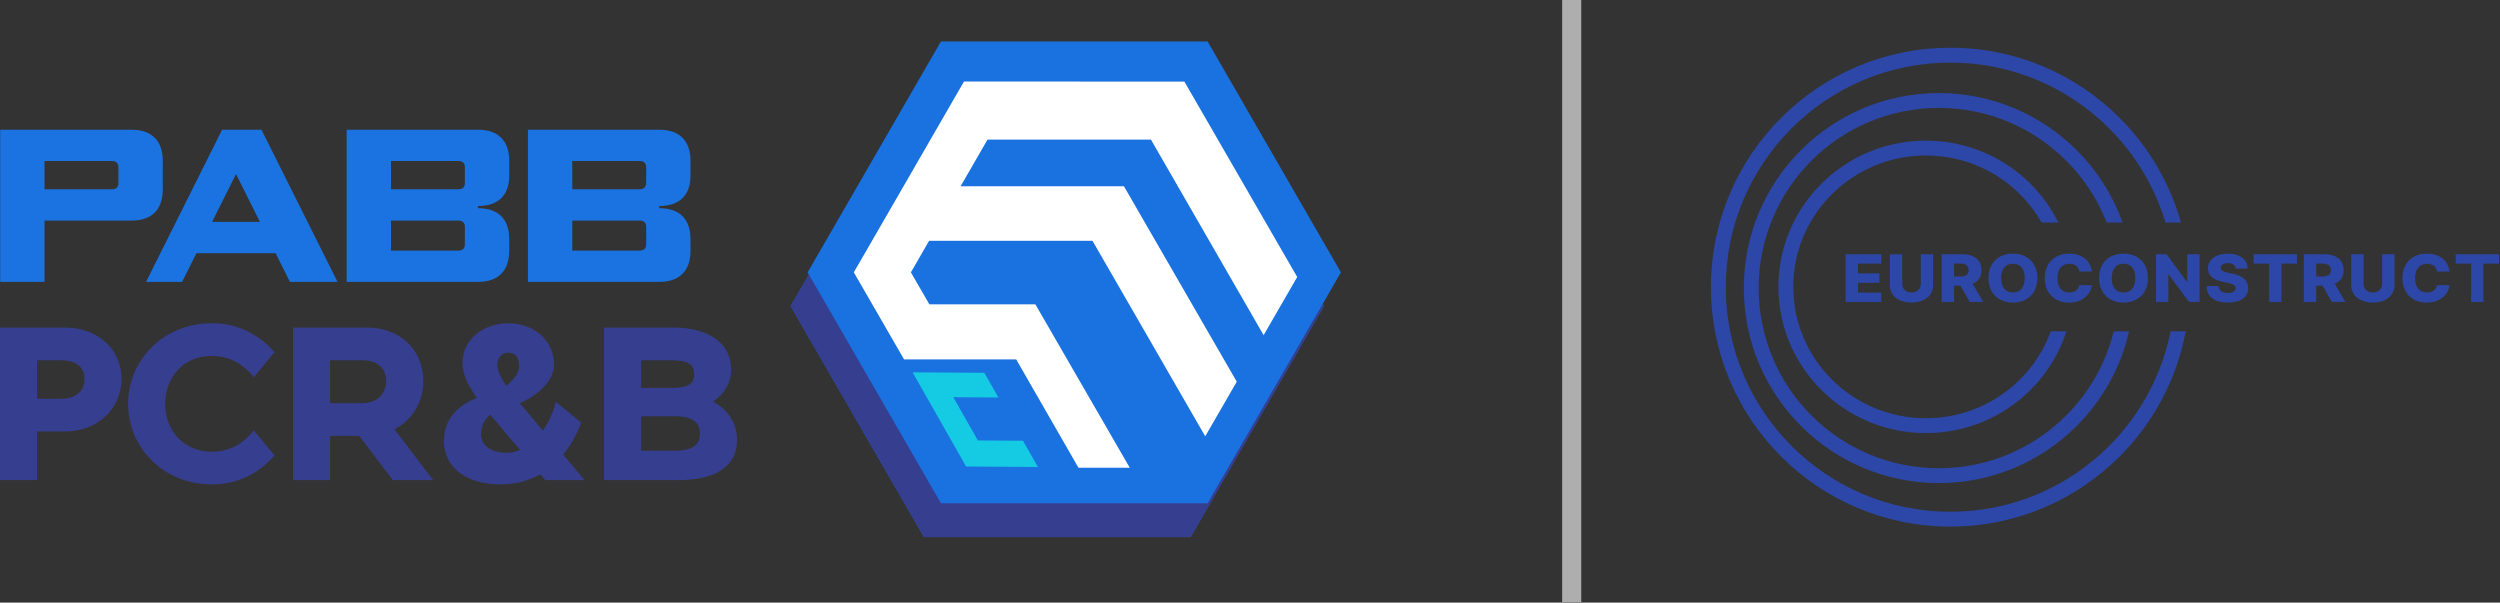 <?xml version="1.0" encoding="UTF-8" standalone="no"?><!DOCTYPE svg PUBLIC "-//W3C//DTD SVG 1.1//EN" "http://www.w3.org/Graphics/SVG/1.1/DTD/svg11.dtd"><svg width="100%" height="100%" viewBox="0 0 1842 444" version="1.1" xmlns="http://www.w3.org/2000/svg" xmlns:xlink="http://www.w3.org/1999/xlink" xml:space="preserve" xmlns:serif="http://www.serif.com/" style="fill-rule:evenodd;clip-rule:evenodd;stroke-linejoin:round;stroke-miterlimit:2;"><rect x="0" y="0" width="1842" height="444" fill="#333333" stroke="none"/><path d="M1437.01,35.182c48.713,-0 92.816,19.746 124.737,51.669c21.11,21.109 36.893,47.547 45.165,77.12l-11.392,0c-7.963,-26.546 -22.412,-50.29 -41.508,-69.385c-29.942,-29.943 -71.31,-48.464 -117.002,-48.464c-45.692,0 -87.06,18.521 -117.003,48.464c-29.943,29.942 -48.464,71.311 -48.464,117.003c0,45.693 18.521,87.06 48.464,117.002c29.943,29.944 71.311,48.464 117.003,48.464c45.692,0 87.06,-18.52 117.002,-48.464c22.641,-22.639 38.749,-51.813 45.26,-84.446l11.144,-0c-6.654,35.661 -24.034,67.549 -48.669,92.183c-31.921,31.922 -76.024,51.668 -124.737,51.668c-48.713,-0 -92.817,-19.746 -124.739,-51.668c-31.923,-31.922 -51.668,-76.026 -51.668,-124.739c-0,-48.711 19.745,-92.816 51.668,-124.738c31.922,-31.923 76.026,-51.669 124.739,-51.669Zm-77.171,187.279l26.29,-0l0,-6.891l-17.172,0l0,-7.22l15.823,-0l0,-6.906l-15.823,0l0,-7.204l17.172,-0l0,-6.891l-26.29,0l0,35.112Zm55.388,-35.112l-0,21.904c-0,3.646 -2.783,6.27 -6.845,6.27c-4.087,-0 -6.844,-2.624 -6.844,-6.27l-0,-21.904l-9.11,0l-0,22.644c-0,7.849 6.369,12.904 15.954,12.904c9.516,-0 15.936,-5.055 15.936,-12.904l-0,-22.644l-9.091,0Zm15.417,35.112l9.118,-0l0,-12.018l4.675,-0l6.888,12.018l9.947,-0l-7.831,-13.369c4.149,-1.757 6.542,-5.2 6.542,-10.047c0,-7.22 -5.288,-11.696 -13.757,-11.696l-15.582,0l-0,35.112Zm9.118,-18.706l0,-9.564l4.494,0c4.088,0 6.282,1.594 6.282,4.854c0,3.252 -2.194,4.71 -6.282,4.71l-4.494,-0Zm61.359,1.15c0,-11.607 -7.881,-18.038 -18.002,-18.038c-10.162,0 -17.984,6.431 -17.984,18.038c0,11.559 7.822,18.039 17.984,18.039c10.121,-0 18.002,-6.432 18.002,-18.039Zm-9.316,-0c-0,6.874 -3.241,10.593 -8.686,10.593c-5.427,0 -8.685,-3.719 -8.685,-10.593c0,-6.874 3.258,-10.593 8.685,-10.593c5.445,-0 8.686,3.719 8.686,10.593Zm49.45,-4.838c-0.926,-8.395 -7.648,-13.2 -16.758,-13.2c-10.05,0 -17.88,6.431 -17.88,18.038c0,11.559 7.64,18.039 17.88,18.039c10.346,-0 16.074,-6.552 16.758,-12.775l-9.213,-0.055c-0.638,3.38 -3.361,5.384 -7.362,5.384c-5.375,0 -8.764,-3.614 -8.764,-10.593c-0,-6.705 3.319,-10.593 8.824,-10.593c4.14,-0 6.844,2.246 7.302,5.755l9.213,0Zm41.361,4.838c0,-11.607 -7.881,-18.038 -18.002,-18.038c-10.162,0 -17.984,6.431 -17.984,18.038c0,11.559 7.822,18.039 17.984,18.039c10.121,-0 18.002,-6.432 18.002,-18.039Zm-9.316,-0c-0,6.874 -3.241,10.593 -8.686,10.593c-5.427,0 -8.685,-3.719 -8.685,-10.593c0,-6.874 3.258,-10.593 8.685,-10.593c5.445,-0 8.686,3.719 8.686,10.593Zm47.324,-17.556l-9.1,0l-0,20.229l-0.311,-0l-14.839,-20.229l-7.848,0l0,35.112l9.119,-0l-0,-20.261l0.242,-0l15.002,20.261l7.735,-0l0,-35.112Zm26.661,10.521l8.72,0c-0.07,-6.561 -5.687,-11.003 -14.441,-11.003c-8.617,0 -14.812,4.37 -14.76,10.899c-0.018,5.336 3.992,8.331 10.508,9.723l3.941,0.853c4.139,0.894 5.997,1.94 6.032,3.905c-0.035,2.148 -2.195,3.638 -5.851,3.638c-4.028,-0 -6.68,-1.748 -6.879,-5.128l-8.729,0c0.114,8.211 6.241,12.14 15.72,12.14c9.378,-0 14.934,-3.962 14.978,-10.627c-0.044,-5.61 -4.106,-9.03 -11.537,-10.561l-3.241,-0.684c-3.423,-0.684 -5.593,-1.746 -5.523,-3.839c0.017,-1.916 1.789,-3.308 5.323,-3.308c3.544,0 5.496,1.488 5.739,3.992Zm13.232,-3.63l11.45,-0l-0,28.221l8.988,-0l-0,-28.221l11.433,-0l-0,-6.891l-31.871,0l0,6.891Zm36.945,28.221l9.117,-0l-0,-12.018l4.676,-0l6.887,12.018l9.947,-0l-7.829,-13.369c4.147,-1.757 6.542,-5.2 6.542,-10.047c-0,-7.22 -5.29,-11.696 -13.758,-11.696l-15.582,0l0,35.112Zm9.117,-18.706l-0,-9.564l4.494,0c4.087,0 6.282,1.594 6.282,4.854c-0,3.252 -2.195,4.71 -6.282,4.71l-4.494,-0Zm48.586,-16.406l-0,21.903c-0,3.647 -2.783,6.271 -6.845,6.271c-4.088,-0 -6.844,-2.624 -6.844,-6.271l-0,-21.903l-9.109,0l0,22.644c0,7.849 6.37,12.904 15.953,12.904c9.516,-0 15.937,-5.055 15.937,-12.904l-0,-22.644l-9.092,0Zm49.631,12.718c-0.925,-8.395 -7.648,-13.2 -16.756,-13.2c-10.052,0 -17.881,6.431 -17.881,18.038c-0,11.559 7.639,18.039 17.881,18.039c10.345,-0 16.074,-6.552 16.756,-12.775l-9.212,-0.055c-0.639,3.38 -3.361,5.384 -7.363,5.384c-5.375,0 -8.764,-3.614 -8.764,-10.593c0,-6.705 3.319,-10.593 8.825,-10.593c4.139,-0 6.844,2.246 7.302,5.755l9.212,0Zm4.555,-5.827l11.451,-0l0,28.221l8.987,-0l0,-28.221l11.434,-0l0,-6.891l-31.872,0l0,6.891Zm-390.333,-90.616c29.98,0 57.141,12.059 76.812,31.556c8.43,8.352 15.481,18.072 20.787,28.791l-12.361,0c-4.393,-7.741 -9.827,-14.822 -16.117,-21.056c-17.674,-17.516 -42.113,-28.35 -69.121,-28.35c-27.008,-0 -51.445,10.834 -69.119,28.35c-17.671,17.511 -28.599,41.709 -28.599,68.442c-0,26.732 10.928,50.932 28.599,68.443c17.674,17.515 42.111,28.35 69.119,28.35c27.008,-0 51.445,-10.835 69.121,-28.35c10.061,-9.972 17.936,-22.113 22.853,-35.655l11.555,-0c-5.337,16.561 -14.602,31.386 -26.717,43.391c-19.673,19.495 -46.832,31.553 -76.812,31.553c-29.981,0 -57.139,-12.059 -76.811,-31.553c-19.677,-19.501 -31.848,-46.435 -31.848,-76.179c0,-29.743 12.171,-56.679 31.848,-76.177c19.672,-19.497 46.831,-31.556 76.811,-31.556Zm9.513,-35.056c39.675,-0 75.595,16.082 101.596,42.082c14.902,14.901 26.543,33.063 33.769,53.321l-11.68,0c-6.733,-17.239 -16.966,-32.726 -29.826,-45.586c-24.02,-24.02 -57.205,-38.878 -93.859,-38.878c-36.654,0 -69.84,14.858 -93.859,38.878c-24.02,24.021 -38.878,57.206 -38.878,93.859c-0,36.656 14.858,69.84 38.878,93.86c24.019,24.021 57.204,38.878 93.859,38.878c36.654,0 69.841,-14.857 93.859,-38.878c16.815,-16.813 29.137,-38.119 35.019,-61.959l11.244,-0c-6.092,26.869 -19.711,50.879 -38.526,69.695c-26,26.001 -61.921,42.083 -101.596,42.083c-39.675,-0 -75.594,-16.082 -101.595,-42.083c-26,-26 -42.081,-61.92 -42.081,-101.596c-0,-39.673 16.081,-75.594 42.081,-101.594c26.001,-26 61.92,-42.082 101.595,-42.082" style="fill:#2d47a8;fill-rule:nonzero;"/><rect x="1150.99" y="0" width="14.062" height="443.751" style="fill:#aeaeae;"/><path d="M975.475,225.587l-49.114,85.069l-49.114,85.069l-196.457,0l-49.114,-85.069l-49.115,-85.069l49.115,-85.069l49.114,-85.068l196.457,-0l98.228,170.137Z" style="fill:#1a5ce0;"/><path d="M835.496,127.766l83.037,144.112l24.741,-42.855l-83.12,-143.969l-162.393,-0.071l-67.762,117.37l-13.417,23.237l37.036,64.143l82.614,0.001l45.876,79.819l37.797,0.004l-69.545,-120.388l-78.113,-0.001l-13.615,-23.578l13.418,-23.237l120.385,-0l83.077,144.04l23.23,-40.237l-83.119,-143.969l-120.385,-0l19.872,-34.421l120.386,-0Z" style="fill:#fff;"/><path d="M707.973,349.43l33.243,0.221l10.992,19.34l-52.882,-0.353l-39.451,-69.391l52.883,0.352l10.35,18.201l-33.244,-0.222l18.108,31.852Z" style="fill:#fff;"/><path d="M0.135,207.688l-0,-112.106l96.73,0c7.473,0 13.185,1.976 17.136,5.926c3.951,3.95 5.926,9.662 5.926,17.136l-0,20.82c-0,7.473 -1.975,13.186 -5.926,17.136c-3.951,3.95 -9.663,5.925 -17.136,5.925l-64.06,-0l0,45.163l-32.67,-0Zm32.67,-68.224l49.646,-0c3.204,-0 4.805,-1.602 4.805,-4.805l0,-11.21c0,-3.203 -1.601,-4.805 -4.805,-4.805l-49.646,0l0,20.82Zm74.79,68.224l56.053,-112.106l28.987,0l56.053,112.106l-35.074,-0l-10.57,-21.14l-58.294,0l-10.57,21.14l-26.585,-0Zm48.686,-44.202l35.234,-0l-17.618,-35.234l-17.616,35.234Zm218.926,-34.433c-0,7.475 -1.975,13.133 -5.926,16.976c-3.951,3.845 -9.663,5.766 -17.137,5.766l0,1.602c7.474,0 13.186,1.948 17.137,5.846c3.951,3.896 5.926,9.582 5.926,17.056l-0,8.326c-0,7.475 -1.975,13.186 -5.926,17.137c-3.951,3.951 -9.663,5.926 -17.137,5.926l-96.729,-0l-0,-112.106l96.729,0c7.474,0 13.186,1.976 17.137,5.926c3.951,3.95 5.926,9.662 5.926,17.136l-0,10.409Zm-87.122,10.411l49.646,-0c3.204,-0 4.805,-1.602 4.805,-4.805l0,-11.21c0,-3.203 -1.601,-4.805 -4.805,-4.805l-49.646,0l0,20.82Zm0,45.161l49.646,0c3.204,0 4.805,-1.6 4.805,-4.803l0,-12.493c0,-3.203 -1.601,-4.804 -4.805,-4.804l-49.646,-0l0,22.1Zm220.687,-55.572c-0,7.475 -1.975,13.133 -5.926,16.976c-3.951,3.845 -9.663,5.766 -17.137,5.766l0,1.602c7.474,0 13.186,1.948 17.137,5.846c3.951,3.896 5.926,9.582 5.926,17.056l-0,8.326c-0,7.475 -1.975,13.186 -5.926,17.137c-3.951,3.951 -9.663,5.926 -17.137,5.926l-96.73,-0l0,-112.106l96.73,0c7.474,0 13.186,1.976 17.137,5.926c3.951,3.95 5.926,9.662 5.926,17.136l-0,10.409Zm-87.122,10.411l49.646,-0c3.204,-0 4.805,-1.602 4.805,-4.805l-0,-11.21c-0,-3.203 -1.601,-4.805 -4.805,-4.805l-49.646,0l0,20.82Zm0,45.161l49.646,0c3.204,0 4.805,-1.6 4.805,-4.803l-0,-12.493c-0,-3.203 -1.601,-4.804 -4.805,-4.804l-49.646,-0l0,22.1Z" style="fill:#1a73e0;fill-rule:nonzero;"/><path d="M27.288,317.921l20.867,0c23.917,0 41.414,-17.176 41.414,-38.685c-0,-21.669 -17.497,-37.881 -41.414,-37.881l-48.155,0l0,112.362l27.288,-0l-0,-35.796Zm-0,-52.489l17.656,-0c10.916,-0 17.336,4.976 17.336,13.804c0,8.829 -6.42,14.607 -17.336,14.607l-17.656,-0l-0,-28.411Zm94.384,32.103c0,-18.62 12.682,-35.314 34.512,-35.314c13.323,0 23.916,6.742 30.819,15.732l15.249,-18.46c-10.433,-12.039 -25.843,-21.35 -46.068,-21.35c-36.117,0 -61.8,27.449 -61.8,59.392c0,31.943 25.683,59.392 61.8,59.392c20.225,0 35.635,-9.31 46.068,-21.349l-15.249,-18.459c-6.903,8.988 -17.335,15.73 -30.819,15.73c-21.83,0 -34.512,-16.694 -34.512,-35.314Zm121.512,-32.103l24.077,-0c10.916,-0 17.336,6.42 17.336,15.249c0,8.829 -6.42,16.374 -17.336,16.374l-24.077,-0l0,-31.623Zm21.509,55.699l24.719,32.586l29.697,-0l-28.411,-37.401c12.84,-6.742 21.187,-19.744 21.187,-35.635c0,-23.275 -17.497,-39.326 -41.413,-39.326l-54.576,-0l-0,112.362l27.288,-0l0,-32.586l21.509,0Zm101.769,-52.489c-0,-5.457 3.692,-8.828 8.025,-8.828c5.137,0 8.026,3.371 8.026,10.433c-0,3.371 -3.371,9.471 -9.47,13.965c-4.655,-6.741 -6.581,-11.557 -6.581,-15.57Zm16.693,62.923c-3.21,1.284 -6.42,2.087 -9.47,2.087c-12.36,0 -19.262,-5.779 -19.262,-13.644c-0,-5.458 1.765,-10.594 6.902,-14.446c0.321,0.48 0.802,0.963 1.123,1.445l20.707,24.558Zm26.485,-35.474c-2.246,8.346 -5.617,15.409 -9.63,21.189l-15.089,-17.979c-0.642,-0.802 -1.284,-1.444 -1.926,-2.246c12.681,-5.458 25.201,-16.053 25.201,-28.413c-0,-19.101 -16.212,-30.499 -33.709,-30.499c-17.495,0 -33.708,11.398 -33.708,28.894c-0,8.828 3.692,16.534 10.594,26.004c-12.842,5.458 -24.238,14.607 -24.238,31.782c-0,20.707 17.818,32.104 41.734,32.104c11.237,0 20.867,-2.728 29.214,-7.544l3.692,4.334l28.894,-0l-15.731,-18.781c5.618,-6.902 10.112,-14.928 13.322,-23.596l-18.62,-15.249Zm62.763,-30.659l21.67,-0c13.322,-0 17.336,3.049 17.336,10.273c-0,7.223 -4.014,10.112 -17.336,10.112l-21.67,0l-0,-20.385Zm28.091,88.285c22.311,-0 42.536,-7.385 42.536,-29.696c0,-13.002 -7.382,-22.472 -17.656,-28.251c7.865,-5.137 13.323,-13.002 13.323,-23.757c0,-21.509 -20.707,-30.658 -41.414,-30.658l-52.168,-0l0,112.362l55.379,-0Zm-3.211,-47.032c13.324,0 18.46,4.815 18.46,12.841c-0,8.026 -5.136,12.521 -18.46,12.521l-24.88,0l-0,-25.362l24.88,0Z" style="fill:#363e8f;fill-rule:nonzero;"/><path d="M975.476,225.586l-49.114,85.069l-49.115,85.069l-196.456,-0l-49.115,-85.069l-49.114,-85.069l49.114,-85.069l49.115,-85.069l196.456,0l49.115,85.069l49.114,85.069Z" style="fill:#363e8f;"/><path d="M835.496,127.765l83.037,144.112l24.741,-42.855l-83.119,-143.969l-162.394,-0.071l-67.761,117.369l-13.416,23.237l37.036,64.144l82.613,0.001l45.875,79.82l37.798,0.002l-69.546,-120.387l-78.112,-0.001l-13.615,-23.579l13.417,-23.237l120.386,0l83.077,144.041l23.229,-40.237l-83.118,-143.97l-120.386,0l19.873,-34.42l120.385,-0Z" style="fill:#fff;"/><path d="M707.974,349.429l33.243,0.221l10.993,19.34l-52.884,-0.354l-39.45,-69.391l52.884,0.353l10.35,18.2l-33.245,-0.22l18.109,31.851Z" style="fill:#15cbe3;"/><path d="M987.982,200.67l-49.115,85.068l-49.113,85.069l-196.458,0l-98.227,-170.137l49.114,-85.07l49.113,-85.068l196.458,-0l49.113,85.068l49.115,85.07Z" style="fill:#1a72e0;"/><path d="M848.003,102.848l83.036,144.112l24.742,-42.855l-83.12,-143.969l-162.394,-0.071l-67.76,117.37l-13.417,23.237l37.035,64.143l82.613,0.001l45.877,79.82l37.798,0.003l-69.546,-120.388l-78.114,-0.001l-13.613,-23.578l13.416,-23.237l120.387,0l83.077,144.04l23.229,-40.237l-83.118,-143.969l-120.386,0l19.873,-34.421l120.385,0Z" style="fill:#fff;"/><path d="M720.48,324.513l33.244,0.221l10.992,19.339l-52.884,-0.353l-39.449,-69.391l52.883,0.352l10.35,18.201l-33.245,-0.221l18.109,31.852Z" style="fill:#15cbe3;"/></svg>